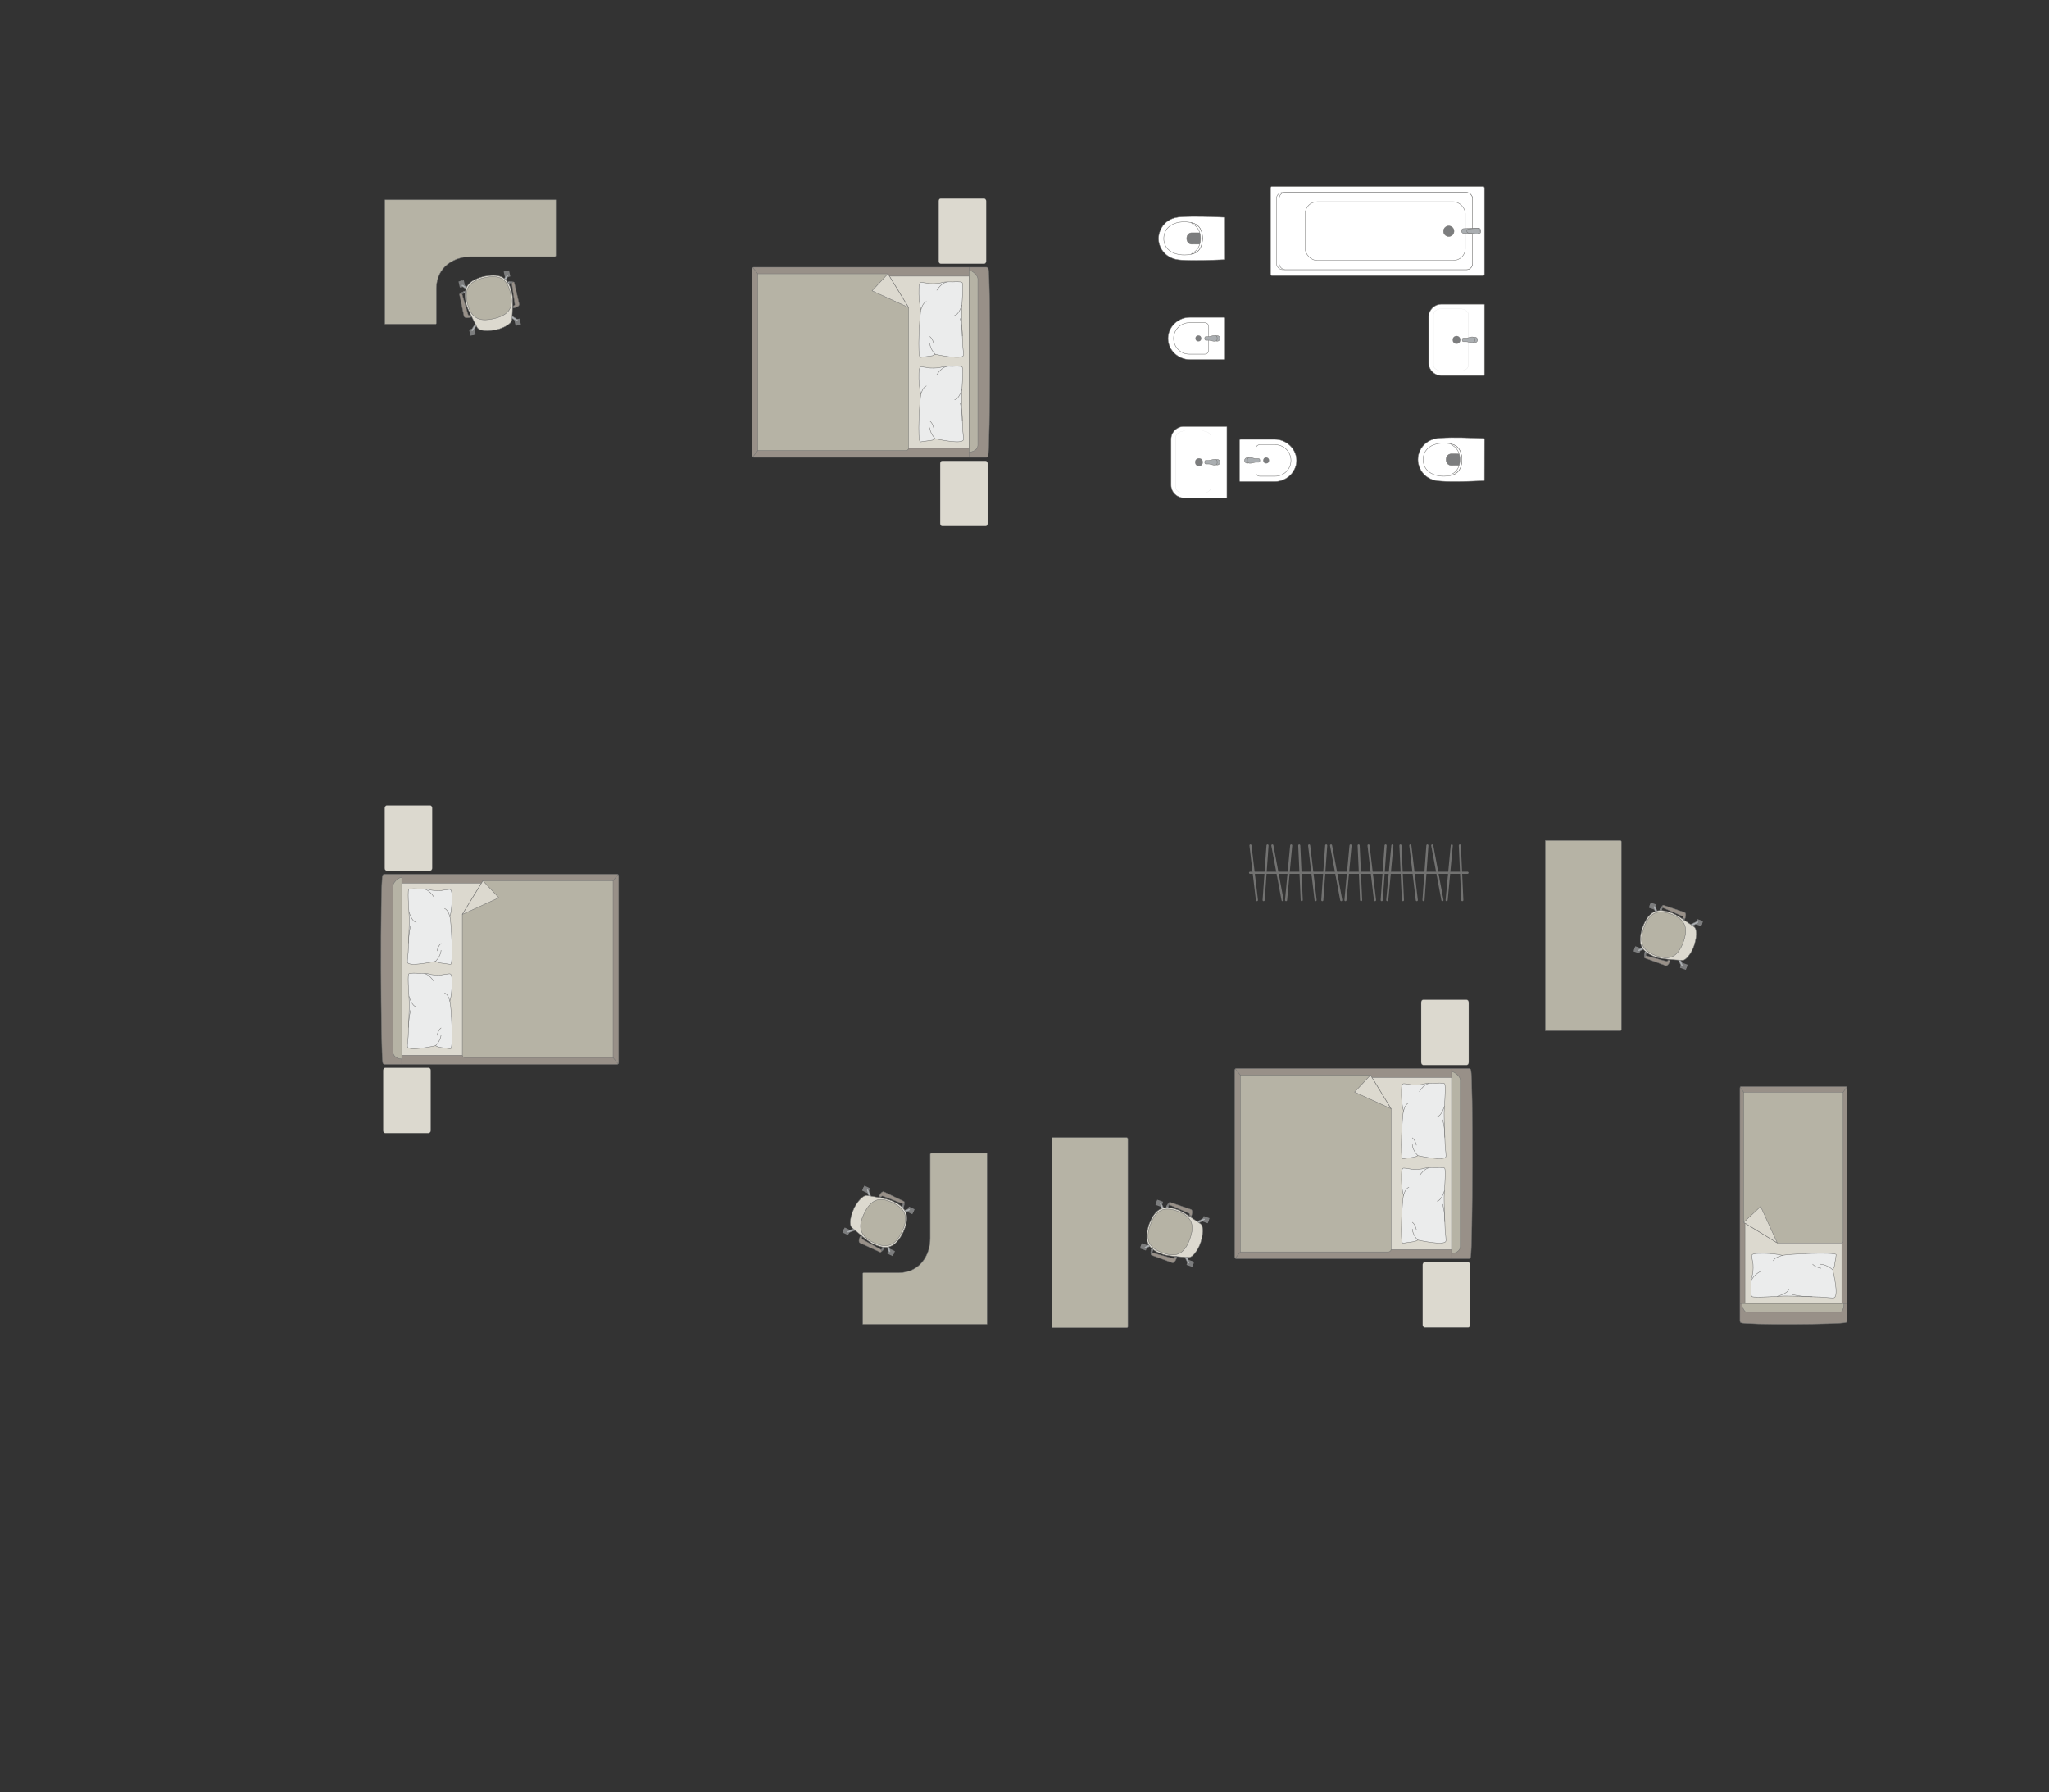 <?xml version="1.0" encoding="UTF-8"?>
<!DOCTYPE svg PUBLIC "-//W3C//DTD SVG 1.1//EN" "http://www.w3.org/Graphics/SVG/1.1/DTD/svg11.dtd">
<!-- Creator: CorelDRAW 2018 (64-Bit) -->
<svg xmlns="http://www.w3.org/2000/svg" xml:space="preserve" width="172.414mm" height="150.778mm" version="1.1" style="shape-rendering:geometricPrecision; text-rendering:geometricPrecision; image-rendering:optimizeQuality; fill-rule:evenodd; clip-rule:evenodd"
viewBox="0 0 19229.4 16816.3"
 xmlns:xlink="http://www.w3.org/1999/xlink">
 <rect x="0" y="0" width="19229.4" height="16816.3" fill="#333333" stroke="none"/>
 <defs>
  <style type="text/css">
   <![CDATA[
    .str0 {stroke:#727271;stroke-width:3.93;stroke-miterlimit:22.926}
    .str1 {stroke:#727271;stroke-width:3.93;stroke-linejoin:round;stroke-miterlimit:22.926}
    .str2 {stroke:#727271;stroke-width:3.93;stroke-linecap:round;stroke-linejoin:round;stroke-miterlimit:22.926}
    .str3 {stroke:#727271;stroke-width:19.66;stroke-linecap:round;stroke-linejoin:round;stroke-miterlimit:22.926}
    .fil0 {fill:none}
    .fil4 {fill:#EBECEC}
    .fil1 {fill:#DCD9CF}
    .fil3 {fill:#B6B3A5}
    .fil6 {fill:#AAAEB1}
    .fil2 {fill:#989088}
    .fil5 {fill:#7C7D7E}
    .fil7 {fill:white}
   ]]>
  </style>
 </defs>
 <g id="Слой_x0020_1">
  <rect class="fil0" x="0" y="0" width="19229.39" height="16816.29"/>
 </g>
 <g id="мебель">
  <rect class="fil1 str0" transform="matrix(-1.29034E-14 -0.487 -0.405 1.07249E-14 9255.13 2475.43)" width="1259.05" height="1101.67" rx="48.94" ry="48.94"/>
  <rect class="fil1 str0" transform="matrix(-1.29034E-14 -0.487 -0.405 1.07249E-14 9269.11 4937.19)" width="1259.05" height="1101.67" rx="48.94" ry="48.94"/>
  <g id="_2398298172560">
   <g>
    <path class="fil2 str0" d="M9273.04 4275.86c19.28,-76.33 24.53,-1678.14 2.14,-1753.13 0,-8.5 -11.31,-15.45 -19.72,-15.45l-2180.88 0c-8.42,0 -15.32,6.95 -15.32,15.45l0 1753.59c0,8.5 6.9,15.45 15.32,15.45l2019.98 0 160.9 0c8.42,0 17.58,-7.41 17.58,-15.9z"/>
    <line class="fil0 str0" x1="9094.75" y1="4291.76" x2="9094.75" y2= "2507.28" />
    <polygon class="fil1 str0" points="9094.75,2591.29 7129.38,2591.29 7129.38,4206.62 9094.75,4206.62 "/>
    <line class="fil0 str0" x1="7064.26" y1="4287.7" x2="7129.38" y2= "4206.62" />
    <line class="fil0 str0" x1="7129.38" y1="2591.29" x2="7065" y2= "2510.7" />
    <path class="fil3 str0" d="M9094.75 4242.13c37.49,-0.41 80.42,-23.15 82.05,-63.24l0 -1561.02c-0.62,-46.15 -82.05,-96.53 -82.05,-74.21l0 1698.47z"/>
    <path class="fil3 str0" d="M8333.1 2569.2l-1221.62 0 0 1659.29 1389.14 0c12.67,0.07 25.34,-9.74 25.74,-21.87 0,-537.73 0,-783.8 0,-1321.53 -30.29,-49.51 -184.55,-301.66 -193.26,-315.89z"/>
    <polygon class="fil1 str1" points="8333.09,2569.21 8183.78,2728.45 8526.35,2885.09 "/>
   </g>
   <g>
    <path class="fil4 str2" d="M9040.1 3336.22c4.83,-8.82 -2.92,-64.83 -5.83,-97.34 0,0 -11.22,-270.91 -9.84,-297.45 -2.83,-33.6 19.6,-265.14 5.32,-289.48 -4.83,-13.1 -90.15,-6.64 -90.15,-6.64 0,0 -68.21,-4.49 -107.6,7.91 -39.4,12.41 -111.04,6.84 -111.04,6.84 0,0 -76,-12.97 -79.23,-9.74 -14.04,1.77 -16.67,36.02 -16.67,36.02 0,0 -9.88,123.89 18.24,220.86 -11.63,16.68 -36.59,455.01 -5.51,446.76l112.21 -15.89 27.66 -13.33c0,0 246.53,55.25 262.45,11.48z"/>
    <path class="fil0 str2" d="M8958.95 2959.1c41.36,-6.26 67.85,-96.89 67.85,-96.89"/>
    <path class="fil0 str2" d="M8791.77 2723.42c46.24,-70.83 89.41,-75.99 89.41,-75.99"/>
    <path class="fil0 str2" d="M8693.04 2829.13c-37.55,16.04 -49.75,78.08 -49.75,78.08"/>
    <path class="fil0 str2" d="M8777.65 3324.75c-50.81,-50.71 -51.88,-103.33 -51.88,-103.33"/>
    <path class="fil0 str2" d="M8763.55 3226.89c-12.78,-54.49 -37.8,-68.9 -37.8,-68.9"/>
    <path class="fil0 str2" d="M9030.84 3153.06c0.35,-96.67 -20.25,-164.06 -20.25,-164.06"/>
   </g>
   <g>
    <path class="fil4 str2" d="M9040.1 4128.56c4.83,-8.82 -2.92,-64.83 -5.83,-97.34 0,0 -11.22,-270.91 -9.84,-297.45 -2.83,-33.6 19.6,-265.14 5.32,-289.48 -4.83,-13.1 -90.15,-6.64 -90.15,-6.64 0,0 -68.21,-4.49 -107.6,7.91 -39.4,12.41 -111.04,6.84 -111.04,6.84 0,0 -76,-12.97 -79.23,-9.74 -14.04,1.77 -16.67,36.02 -16.67,36.02 0,0 -9.88,123.89 18.24,220.86 -11.63,16.68 -36.59,455.01 -5.51,446.76l112.21 -15.89 27.66 -13.33c0,0 246.53,55.25 262.45,11.48z"/>
    <path class="fil0 str2" d="M8958.95 3751.43c41.36,-6.26 67.85,-96.89 67.85,-96.89"/>
    <path class="fil0 str2" d="M8791.77 3515.76c46.24,-70.83 89.41,-75.99 89.41,-75.99"/>
    <path class="fil0 str2" d="M8693.04 3621.46c-37.55,16.04 -49.75,78.08 -49.75,78.08"/>
    <path class="fil0 str2" d="M8777.65 4117.08c-50.81,-50.71 -51.88,-103.33 -51.88,-103.33"/>
    <path class="fil0 str2" d="M8763.55 4019.22c-12.78,-54.49 -37.8,-68.9 -37.8,-68.9"/>
    <path class="fil0 str2" d="M9030.84 3945.39c0.35,-96.67 -20.25,-164.06 -20.25,-164.06"/>
   </g>
  </g>
  <g id="_2398298131248">
   <rect class="fil5 str1" transform="matrix(-0.059 0.013 -0.013 -0.059 4789.49 2594.23)" width="845.92" height="968.89" rx="41.85" ry="41.85"/>
   <rect class="fil5 str1" transform="matrix(-0.059 0.013 -0.013 -0.059 4365.28 2687.3)" width="845.92" height="968.89" rx="41.85" ry="41.85"/>
   <rect class="fil5 str1" transform="matrix(-0.059 0.013 -0.013 -0.059 4888.66 3046.26)" width="845.92" height="968.89" rx="41.85" ry="41.85"/>
   <rect class="fil5 str1" transform="matrix(-0.059 0.013 -0.013 -0.059 4464.45 3139.32)" width="845.92" height="968.89" rx="41.85" ry="41.85"/>
   <rect class="fil5 str1" transform="matrix(-0.05 0.011 -0.011 -0.051 4773.84 2597.67)" width="378.7" height="1131.18"/>
   <rect class="fil5 str1" transform="matrix(-0.05 0.011 -0.011 -0.051 4349.63 2690.73)" width="378.7" height="1131.18"/>
   <rect class="fil5 str1" transform="matrix(-0.05 0.011 -0.011 -0.051 4448.8 3142.75)" width="378.7" height="1131.18"/>
   <rect class="fil5 str1" transform="matrix(-0.05 0.011 -0.011 -0.051 4873 3049.69)" width="378.7" height="1131.18"/>
   <path class="fil6 str0" d="M4862.04 3012.45l0 0c-2.68,4.18 -8.91,4.96 -13.91,1.82l-62.57 -39.43c-5,-3.15 -6.56,-9.66 -3.88,-13.84l0 0c2.68,-4.18 9.23,-5.46 14.19,-2.25l62 40.31c4.95,3.22 6.85,9.21 4.17,13.39z"/>
   <path class="fil6 str0" d="M4426.35 3108.03l0 0c4.18,2.68 10.18,0.78 13.39,-4.17l40.32 -61.99c3.22,-4.95 1.92,-11.52 -2.26,-14.2l0 0c-4.18,-2.68 -10.68,-1.1 -13.83,3.89l-39.44 62.56c-3.15,5 -2.36,11.23 1.82,13.91z"/>
   <path class="fil6 str0" d="M4330.94 2673.09l0 0c2.68,-4.18 8.91,-4.96 13.91,-1.82l62.57 39.41c4.99,3.15 6.56,9.66 3.88,13.84l0 0c-2.68,4.18 -9.23,5.48 -14.19,2.25l-62 -40.31c-4.95,-3.21 -6.86,-9.2 -4.17,-13.38z"/>
   <path class="fil6 str0" d="M4766.98 2577.42l0 0c-4.18,-2.68 -10.17,-0.77 -13.39,4.18l-40.32 61.99c-3.21,4.95 -1.92,11.52 2.28,14.2l0 0c4.18,2.68 10.67,1.1 13.82,-3.89l39.44 -62.56c3.15,-5 2.36,-11.23 -1.82,-13.92z"/>
   <path class="fil1 str0" d="M4653.89 3094.88l0 0c-123.22,23.37 -168.03,-4.57 -176.23,-22.7 -30.22,-58.42 -88.12,-166.98 -101.82,-216.39 -34.75,-147.29 1.63,-220.15 168.02,-262.45l0 0c121.11,-20.47 227.52,-20.44 262.45,168.02 8.63,42.57 3.54,161.73 -2.86,243 -2.72,31.82 -77.18,76.16 -149.57,90.52z"/>
   <path class="fil3 str0" d="M4627.66 2991.46l0 0c-88.62,19.44 -203.35,26.23 -241.71,-148.6l0 0c-27.75,-126.49 6.79,-203.12 160.36,-236.81l0 0c134.06,-29.41 213.17,2.15 245.13,147.86l0 0c26.86,122.4 -1.77,202.01 -163.78,237.56z"/>
   <path class="fil2 str0" d="M4818.18 2869.5l4.35 19.81c0,0 55.61,-10.9 50.04,-36.24 -5.55,-25.34 -46.3,-201.32 -46.3,-201.32 -2.63,-10.8 -25.59,-6.94 -23.89,5.24l29.4 200.06c0.52,3.27 -2.67,10.82 -13.61,12.45z"/>
   <path class="fil5 str1" d="M4802.39 2656.99c0,0 -13.77,-2.28 -29.96,3.69l-8.59 -13.52c0,0 28.44,-11.93 48.6,-1.36l-10.06 11.19z"/>
   <path class="fil6 str0" d="M4782.16 2657.93c0,0 -5.67,-9.79 -1.49,-15.42 -5.96,0.98 -11.58,2.67 -16.79,4.64l8.55 13.54 9.73 -2.75z"/>
   <polygon class="fil5 str1" points="4810.36,2875.09 4818.99,2873.2 4822,2886.9 4809.82,2889.58 "/>
   <path class="fil2 str0" d="M4410.95 2958.8l4.34 19.81c0,0 -55.06,13.38 -60.62,-11.96 -5.57,-25.34 -42.23,-202.22 -42.23,-202.22 -2.14,-10.91 20.32,-17.02 23.88,-5.24l57.05 194c0.89,3.19 6.96,8.71 17.58,5.61z"/>
   <path class="fil5 str1" d="M4336.33 2759.19c0,0 11.03,-7.75 28.23,-9.1l1.99 -15.93c0,0 -30.15,1.04 -44.03,19.08l13.82 5.94z"/>
   <path class="fil6 str0" d="M4355.1 2751.57c0,0 1.05,-11.28 -5.1,-14.63 5.81,-1.61 10.94,-2.39 16.5,-2.78l-1.94 15.93 -9.46 1.48z"/>
   <polygon class="fil5 str1" points="4420.39,2960.59 4411.76,2962.49 4414.77,2976.19 4426.95,2973.53 "/>
  </g>
  <path class="fil3 str1" d="M3611.91 3041l0 -1165.61 1604.55 0 0 521.82c0.11,5.89 -2.7,11.14 -9.35,11.2l-789.23 0c-154.31,0 -321.12,94.35 -322.77,296.01l0 327.65c-0.09,4.14 -2.35,8.8 -6.97,8.93l-476.23 0z"/>
  <g id="_2398298166384">
   <line class="fil0 str3" x1="13772.66" y1="8189.35" x2="11731.23" y2= "8189.35" />
   <line class="fil0 str3" x1="13723.59" y1="8445.76" x2="13700.28" y2= "7932.94" />
   <line class="fil0 str3" x1="13624.44" y1="7932.94" x2="13576.37" y2= "8445.76" />
   <line class="fil0 str3" x1="13536.78" y1="8445.76" x2="13441.08" y2= "7932.94" />
   <line class="fil0 str3" x1="13359.22" y1="8445.76" x2="13395.69" y2= "7932.94" />
   <line class="fil0 str3" x1="13235.64" y1="7932.94" x2="13296.32" y2= "8445.76" />
   <line class="fil0 str3" x1="13166.16" y1="8445.76" x2="13142.85" y2= "7932.94" />
   <line class="fil0 str3" x1="13067.12" y1="7932.94" x2="13019.05" y2= "8445.76" />
   <line class="fil0 str3" x1="12966.97" y1="8445.76" x2="13003.44" y2= "7932.94" />
   <line class="fil0 str3" x1="12843.39" y1="7932.94" x2="12904.07" y2= "8445.76" />
   <line class="fil0 str3" x1="12773.92" y1="8445.76" x2="12750.61" y2= "7932.94" />
   <line class="fil0 str3" x1="12674.77" y1="7932.94" x2="12626.81" y2= "8445.76" />
   <line class="fil0 str3" x1="12587.11" y1="8445.76" x2="12491.53" y2= "7932.94" />
   <line class="fil0 str3" x1="12446.02" y1="7932.94" x2="12409.55" y2= "8445.76" />
   <line class="fil0 str3" x1="12346.65" y1="8445.76" x2="12286.09" y2= "7932.94" />
   <line class="fil0 str3" x1="12193.18" y1="7932.94" x2="12216.49" y2= "8445.76" />
   <line class="fil0 str3" x1="12069.38" y1="8445.76" x2="12117.45" y2= "7932.94" />
   <line class="fil0 str3" x1="11940.79" y1="7932.94" x2="12036.48" y2= "8445.76" />
   <line class="fil0 str3" x1="11858.93" y1="8445.76" x2="11895.4" y2= "7932.94" />
   <line class="fil0 str3" x1="11735.35" y1="7932.94" x2="11796.02" y2= "8445.76" />
  </g>
  <rect class="fil1 str0" transform="matrix(-1.29034E-14 -0.487 -0.405 1.07249E-14 13783.7 9993.81)" width="1259.05" height="1101.67" rx="48.94" ry="48.94"/>
  <rect class="fil1 str0" transform="matrix(-1.29034E-14 -0.487 -0.405 1.07249E-14 13797.7 12455.6)" width="1259.05" height="1101.67" rx="48.94" ry="48.94"/>
  <g id="_2398202605056">
   <g>
    <path class="fil2 str0" d="M13801.63 11794.24c19.28,-76.33 24.53,-1678.14 2.14,-1753.13 0,-8.5 -11.31,-15.45 -19.72,-15.45l-2180.88 0c-8.42,0 -15.32,6.95 -15.32,15.45l0 1753.59c0,8.5 6.9,15.45 15.32,15.45l2019.98 0 160.9 0c8.42,0 17.58,-7.41 17.58,-15.9z"/>
    <line class="fil0 str0" x1="13623.33" y1="11810.14" x2="13623.33" y2= "10025.66" />
    <polygon class="fil1 str0" points="13623.33,10109.68 11657.96,10109.68 11657.96,11725 13623.33,11725 "/>
    <line class="fil0 str0" x1="11592.84" y1="11806.08" x2="11657.96" y2= "11725" />
    <line class="fil0 str0" x1="11657.96" y1="10109.68" x2="11593.59" y2= "10029.08" />
    <path class="fil3 str0" d="M13623.33 11760.51c37.49,-0.41 80.42,-23.15 82.05,-63.24l0 -1561.02c-0.62,-46.15 -82.05,-96.53 -82.05,-74.21l0 1698.47z"/>
    <path class="fil3 str0" d="M12861.68 10087.58l-1221.62 0 0 1659.29 1389.14 0c12.67,0.07 25.34,-9.74 25.74,-21.87 0,-537.73 0,-783.8 0,-1321.53 -30.29,-49.51 -184.55,-301.66 -193.26,-315.89z"/>
    <polygon class="fil1 str1" points="12861.67,10087.59 12712.37,10246.84 13054.93,10403.47 "/>
   </g>
   <g>
    <path class="fil4 str2" d="M13568.69 10854.61c4.83,-8.82 -2.92,-64.83 -5.83,-97.34 0,0 -11.22,-270.91 -9.84,-297.45 -2.83,-33.6 19.6,-265.14 5.32,-289.48 -4.83,-13.1 -90.15,-6.64 -90.15,-6.64 0,0 -68.21,-4.49 -107.6,7.91 -39.4,12.41 -111.04,6.84 -111.04,6.84 0,0 -76,-12.97 -79.23,-9.74 -14.04,1.77 -16.67,36.02 -16.67,36.02 0,0 -9.88,123.89 18.24,220.86 -11.63,16.68 -36.59,455.01 -5.51,446.76l112.21 -15.89 27.66 -13.33c0,0 246.53,55.25 262.45,11.48z"/>
    <path class="fil0 str2" d="M13487.54 10477.48c41.36,-6.26 67.85,-96.89 67.85,-96.89"/>
    <path class="fil0 str2" d="M13320.35 10241.81c46.24,-70.83 89.41,-75.99 89.41,-75.99"/>
    <path class="fil0 str2" d="M13221.63 10347.51c-37.55,16.04 -49.75,78.08 -49.75,78.08"/>
    <path class="fil0 str2" d="M13306.23 10843.13c-50.81,-50.71 -51.88,-103.33 -51.88,-103.33"/>
    <path class="fil0 str2" d="M13292.13 10745.28c-12.78,-54.49 -37.8,-68.9 -37.8,-68.9"/>
    <path class="fil0 str2" d="M13559.43 10671.44c0.35,-96.67 -20.25,-164.06 -20.25,-164.06"/>
   </g>
   <g>
    <path class="fil4 str2" d="M13568.69 11646.94c4.83,-8.82 -2.92,-64.83 -5.83,-97.34 0,0 -11.22,-270.91 -9.84,-297.45 -2.83,-33.6 19.6,-265.14 5.32,-289.48 -4.83,-13.1 -90.15,-6.64 -90.15,-6.64 0,0 -68.21,-4.49 -107.6,7.91 -39.4,12.41 -111.04,6.84 -111.04,6.84 0,0 -76,-12.97 -79.23,-9.74 -14.04,1.77 -16.67,36.02 -16.67,36.02 0,0 -9.88,123.89 18.24,220.86 -11.63,16.68 -36.59,455.01 -5.51,446.76l112.21 -15.89 27.66 -13.33c0,0 246.53,55.25 262.45,11.48z"/>
    <path class="fil0 str2" d="M13487.54 11269.81c41.36,-6.26 67.85,-96.89 67.85,-96.89"/>
    <path class="fil0 str2" d="M13320.35 11034.14c46.24,-70.83 89.41,-75.99 89.41,-75.99"/>
    <path class="fil0 str2" d="M13221.63 11139.85c-37.55,16.04 -49.75,78.08 -49.75,78.08"/>
    <path class="fil0 str2" d="M13306.23 11635.47c-50.81,-50.71 -51.88,-103.33 -51.88,-103.33"/>
    <path class="fil0 str2" d="M13292.13 11537.61c-12.78,-54.49 -37.8,-68.9 -37.8,-68.9"/>
    <path class="fil0 str2" d="M13559.43 11463.78c0.35,-96.67 -20.25,-164.06 -20.25,-164.06"/>
   </g>
  </g>
  <path class="fil3 str0" d="M10573.56 10674.16l-702.57 0 0 1784.48 702.57 0c6.17,0 11.2,-5.03 11.2,-11.2l0 -1762.09c0,-6.17 -5.03,-11.2 -11.2,-11.2z"/>
  <g id="_2398202616576">
   <rect class="fil5 str1" transform="matrix(0.02 -0.057 -0.057 -0.02 10753.7 11733.4)" width="845.92" height="968.89" rx="41.85" ry="41.85"/>
   <rect class="fil5 str1" transform="matrix(0.02 -0.057 -0.057 -0.02 10898.4 11323.9)" width="845.92" height="968.89" rx="41.85" ry="41.85"/>
   <rect class="fil5 str1" transform="matrix(0.02 -0.057 -0.057 -0.02 11190 11887.6)" width="845.92" height="968.89" rx="41.85" ry="41.85"/>
   <rect class="fil5 str1" transform="matrix(0.02 -0.057 -0.057 -0.02 11334.7 11478.1)" width="845.92" height="968.89" rx="41.85" ry="41.85"/>
   <rect class="fil5 str1" transform="matrix(0.017 -0.048 -0.049 -0.017 10759 11718.2)" width="378.7" height="1131.18"/>
   <rect class="fil5 str1" transform="matrix(0.017 -0.048 -0.049 -0.017 10903.8 11308.8)" width="378.7" height="1131.18"/>
   <rect class="fil5 str1" transform="matrix(0.017 -0.048 -0.049 -0.017 11340.1 11463)" width="378.7" height="1131.18"/>
   <rect class="fil5 str1" transform="matrix(0.017 -0.048 -0.049 -0.017 11195.3 11872.5)" width="378.7" height="1131.18"/>
   <path class="fil6 str0" d="M11159.73 11857l0 0c4.48,-2.13 6.02,-8.23 3.52,-13.57l-31.4 -66.95c-2.51,-5.35 -8.78,-7.71 -13.26,-5.57l0 0c-4.47,2.14 -6.57,8.49 -3.98,13.8l32.33 66.51c2.59,5.31 8.3,7.93 12.78,5.79z"/>
   <path class="fil6 str0" d="M11308.39 11436.46l0 0c2.14,4.48 -0.49,10.19 -5.79,12.77l-66.51 32.35c-5.31,2.59 -11.67,0.48 -13.81,-4l0 0c-2.14,-4.47 0.22,-10.73 5.58,-13.24l66.95 -31.41c5.34,-2.51 11.43,-0.96 13.57,3.52z"/>
   <path class="fil6 str0" d="M10888.56 11288.05l0 0c-4.48,2.14 -6.03,8.23 -3.52,13.58l31.4 66.95c2.5,5.34 8.77,7.71 13.25,5.57l0 0c4.48,-2.14 6.57,-8.49 3.99,-13.8l-32.34 -66.51c-2.58,-5.31 -8.29,-7.94 -12.77,-5.8z"/>
   <path class="fil6 str0" d="M10739.78 11708.94l0 0c-2.14,-4.48 0.48,-10.19 5.79,-12.77l66.49 -32.35c5.31,-2.59 11.67,-0.48 13.81,4l0 0c2.14,4.48 -0.22,10.73 -5.57,13.24l-66.95 31.41c-5.34,2.51 -11.44,0.96 -13.57,-3.52z"/>
   <path class="fil1 str0" d="M11267.24 11660.63l0 0c38.41,-119.39 16.22,-167.32 -0.76,-177.69 -54.24,-37.21 -154.82,-108.07 -202.15,-127.75 -141.87,-52.69 -218.67,-25.59 -281.2,134.3l0 0c-35.27,117.66 -48.38,223.26 134.32,281.2 41.18,13.82 160.06,23.48 241.5,27.18 31.92,1.23 85.11,-67.19 108.3,-137.25z"/>
   <path class="fil3 str0" d="M11167.85 11621.83l0 0c30.24,-85.54 51.15,-198.56 -117.61,-258.21l0 0c-122.09,-43.16 -202.4,-18.35 -254.81,129.89l0 0c-45.74,129.4 -24.19,211.8 116.45,261.52l0 0c118.16,41.77 200.7,23.19 255.97,-133.19z"/>
   <path class="fil2 str0" d="M11023.3 11795.82l19.12 6.76c0,0 -17.69,53.84 -42.15,45.19 -24.46,-8.64 -194.05,-70.81 -194.05,-70.81 -10.39,-3.94 -3.74,-26.24 8.14,-23.05l194.91 53.88c3.17,0.93 11.05,-1.32 14.03,-11.97z"/>
   <path class="fil5 str1" d="M10814.36 11753.91c0,0 -0.55,-13.95 7.37,-29.28l-12.36 -10.19c0,0 -15.36,26.76 -7.35,48.07l12.34 -8.6z"/>
   <path class="fil6 str0" d="M10817.79 11733.95c0,0 -9.02,-6.84 -15.12,-3.39 1.71,-5.78 4.08,-11.15 6.68,-16.08l12.38 10.16 -3.94 9.31z"/>
   <polygon class="fil5 str1" points="11029.8,11788.75 11026.86,11797.08 11040.09,11801.77 11044.24,11790.01 "/>
   <path class="fil2 str0" d="M11162.2 11402.75l19.12 6.75c0,0 20.09,-52.99 -4.37,-61.63 -24.46,-8.64 -195.46,-66.88 -195.46,-66.88 -10.55,-3.46 -19.4,18.07 -8.15,23.05l185.47 80.58c3.04,1.27 7.77,7.97 3.39,18.13z"/>
   <path class="fil5 str1" d="M10973.33 11304.03c0,0 -9.05,9.99 -12.51,26.89l-16.05 0.01c0,0 4.75,-29.8 24.37,-41.34l4.19 14.44z"/>
   <path class="fil6 str0" d="M10963.46 11321.72c0,0 -11.32,-0.36 -13.9,-6.87 -2.31,5.58 -3.71,10.57 -4.78,16.04l16.04 0.03 2.64 -9.2z"/>
   <polygon class="fil5 str1" points="11162.81,11412.33 11165.76,11404 11178.99,11408.68 11174.83,11420.44 "/>
  </g>
  <g id="_2398202578944">
   <g>
    <path class="fil2 str0" d="M17323.9 12409.24c-42.94,19.28 -943.96,24.53 -986.14,2.14 -4.78,0 -8.69,-11.31 -8.69,-19.72l0 -2180.88c0,-8.42 3.9,-15.32 8.69,-15.32l986.4 0c4.78,0 8.69,6.9 8.69,15.32l0 2019.98 0 160.9c0,8.42 -4.17,17.58 -8.94,17.58z"/>
    <line class="fil0 str0" x1="17332.84" y1="12230.95" x2="16329.07" y2= "12230.95" />
    <polygon class="fil1 str0" points="16376.32,12230.95 16376.32,10265.57 17284.95,10265.57 17284.95,12230.95 "/>
    <line class="fil0 str0" x1="17330.55" y1="10200.45" x2="17284.95" y2= "10265.57" />
    <line class="fil0 str0" x1="16376.32" y1="10265.57" x2="16331" y2= "10201.2" />
    <path class="fil3 str0" d="M17304.92 12230.95c-0.23,37.49 -13.03,80.42 -35.58,82.05l-878.07 0c-25.96,-0.62 -54.3,-82.05 -41.75,-82.05l955.39 0z"/>
    <path class="fil3 str0" d="M16363.9 11469.29l0 -1221.61 933.35 0 0 1399.03c-0.43,12.66 -8.1,15.84 -15.38,15.84 -302.47,0 -299.61,0 -602.08,0 -57.79,-35.36 -271.21,-165.92 -315.89,-193.26z"/>
    <polygon class="fil1 str1" points="16363.91,11469.27 16523.15,11319.97 16679.79,11662.53 "/>
   </g>
   <g>
    <path class="fil4 str2" d="M17212.16 12176.3c-9.92,4.83 -72.93,-2.92 -109.5,-5.83 0,0 -304.78,-11.22 -334.64,-9.84 -37.8,-2.83 -298.29,19.6 -325.66,5.32 -14.76,-4.83 -7.46,-90.15 -7.46,-90.15 0,0 -5.06,-68.21 8.89,-107.6 13.95,-39.4 7.7,-111.04 7.7,-111.04 0,0 -14.59,-76 -10.96,-79.23 2,-14.04 40.53,-16.67 40.53,-16.67 0,0 139.38,-9.88 248.48,18.24 18.76,-11.63 511.87,-36.59 502.6,-5.51l-17.89 112.21 -14.99 27.66c0,0 62.16,246.53 12.9,262.45z"/>
    <path class="fil0 str2" d="M16787.9 12095.15c-7.04,41.36 -109,67.85 -109,67.85"/>
    <path class="fil0 str2" d="M16522.77 11927.96c-79.7,46.24 -85.49,89.41 -85.49,89.41"/>
    <path class="fil0 str2" d="M16641.69 11829.24c18.05,-37.55 87.85,-49.75 87.85,-49.75"/>
    <path class="fil0 str2" d="M17199.26 11913.84c-57.05,-50.81 -116.25,-51.88 -116.25,-51.88"/>
    <path class="fil0 str2" d="M17089.17 11899.75c-61.3,-12.78 -77.51,-37.8 -77.51,-37.8"/>
    <path class="fil0 str2" d="M17006.11 12167.04c-108.75,0.35 -184.56,-20.25 -184.56,-20.25"/>
   </g>
  </g>
  <path class="fil3 str0" d="M15204.93 7886.82l-702.57 0 0 1784.48 702.57 0c6.17,0 11.2,-5.03 11.2,-11.2l0 -1762.09c0,-6.17 -5.03,-11.2 -11.2,-11.2z"/>
  <g id="_2398392972912">
   <rect class="fil5 str1" transform="matrix(0.02 -0.057 -0.057 -0.02 15385 8946.01)" width="845.92" height="968.89" rx="41.85" ry="41.85"/>
   <rect class="fil5 str1" transform="matrix(0.02 -0.057 -0.057 -0.02 15529.8 8536.55)" width="845.92" height="968.89" rx="41.85" ry="41.85"/>
   <rect class="fil5 str1" transform="matrix(0.02 -0.057 -0.057 -0.02 15821.4 9100.25)" width="845.92" height="968.89" rx="41.85" ry="41.85"/>
   <rect class="fil5 str1" transform="matrix(0.02 -0.057 -0.057 -0.02 15966.1 8690.79)" width="845.92" height="968.89" rx="41.85" ry="41.85"/>
   <rect class="fil5 str1" transform="matrix(0.017 -0.048 -0.049 -0.017 15390.4 8930.9)" width="378.7" height="1131.18"/>
   <rect class="fil5 str1" transform="matrix(0.017 -0.048 -0.049 -0.017 15535.1 8521.44)" width="378.7" height="1131.18"/>
   <rect class="fil5 str1" transform="matrix(0.017 -0.048 -0.049 -0.017 15971.4 8675.68)" width="378.7" height="1131.18"/>
   <rect class="fil5 str1" transform="matrix(0.017 -0.048 -0.049 -0.017 15826.7 9085.14)" width="378.7" height="1131.18"/>
   <path class="fil6 str0" d="M15791.1 9069.66l0 0c4.48,-2.13 6.02,-8.23 3.52,-13.57l-31.4 -66.95c-2.51,-5.35 -8.78,-7.71 -13.26,-5.57l0 0c-4.47,2.14 -6.57,8.49 -3.98,13.8l32.33 66.51c2.59,5.31 8.3,7.93 12.78,5.79z"/>
   <path class="fil6 str0" d="M15939.76 8649.12l0 0c2.14,4.48 -0.49,10.19 -5.79,12.77l-66.51 32.35c-5.31,2.59 -11.67,0.48 -13.81,-4l0 0c-2.14,-4.47 0.22,-10.73 5.58,-13.24l66.95 -31.41c5.34,-2.51 11.43,-0.96 13.57,3.52z"/>
   <path class="fil6 str0" d="M15519.93 8500.71l0 0c-4.48,2.14 -6.03,8.23 -3.52,13.58l31.4 66.95c2.5,5.34 8.77,7.71 13.25,5.57l0 0c4.48,-2.14 6.57,-8.49 3.99,-13.8l-32.34 -66.51c-2.58,-5.31 -8.29,-7.94 -12.77,-5.8z"/>
   <path class="fil6 str0" d="M15371.15 8921.6l0 0c-2.14,-4.48 0.48,-10.19 5.79,-12.77l66.49 -32.35c5.31,-2.59 11.67,-0.48 13.81,4l0 0c2.14,4.48 -0.22,10.73 -5.57,13.24l-66.95 31.41c-5.34,2.51 -11.44,0.96 -13.57,-3.52z"/>
   <path class="fil1 str0" d="M15898.61 8873.29l0 0c38.41,-119.39 16.22,-167.32 -0.76,-177.69 -54.24,-37.21 -154.82,-108.07 -202.15,-127.75 -141.87,-52.69 -218.67,-25.59 -281.2,134.3l0 0c-35.27,117.66 -48.38,223.26 134.32,281.2 41.18,13.82 160.06,23.48 241.5,27.18 31.92,1.23 85.11,-67.19 108.3,-137.25z"/>
   <path class="fil3 str0" d="M15799.22 8834.48l0 0c30.24,-85.54 51.15,-198.56 -117.61,-258.21l0 0c-122.09,-43.16 -202.4,-18.35 -254.81,129.89l0 0c-45.74,129.4 -24.19,211.8 116.45,261.52l0 0c118.16,41.77 200.7,23.19 255.97,-133.19z"/>
   <path class="fil2 str0" d="M15654.67 9008.48l19.12 6.76c0,0 -17.69,53.84 -42.15,45.19 -24.46,-8.64 -194.05,-70.81 -194.05,-70.81 -10.39,-3.94 -3.74,-26.24 8.14,-23.05l194.91 53.88c3.17,0.93 11.05,-1.32 14.03,-11.97z"/>
   <path class="fil5 str1" d="M15445.73 8966.57c0,0 -0.55,-13.95 7.37,-29.28l-12.36 -10.19c0,0 -15.36,26.76 -7.35,48.07l12.34 -8.6z"/>
   <path class="fil6 str0" d="M15449.16 8946.61c0,0 -9.02,-6.84 -15.12,-3.39 1.71,-5.78 4.08,-11.15 6.68,-16.08l12.38 10.16 -3.94 9.31z"/>
   <polygon class="fil5 str1" points="15661.17,9001.41 15658.23,9009.74 15671.46,9014.43 15675.61,9002.67 "/>
   <path class="fil2 str0" d="M15793.57 8615.41l19.12 6.75c0,0 20.09,-52.99 -4.37,-61.63 -24.46,-8.64 -195.46,-66.88 -195.46,-66.88 -10.55,-3.46 -19.4,18.07 -8.15,23.05l185.47 80.58c3.04,1.27 7.77,7.97 3.39,18.13z"/>
   <path class="fil5 str1" d="M15604.7 8516.69c0,0 -9.05,9.99 -12.51,26.89l-16.05 0.01c0,0 4.75,-29.8 24.37,-41.34l4.19 14.44z"/>
   <path class="fil6 str0" d="M15594.83 8534.38c0,0 -11.32,-0.36 -13.9,-6.87 -2.31,5.58 -3.71,10.57 -4.78,16.04l16.04 0.03 2.64 -9.2z"/>
   <polygon class="fil5 str1" points="15794.18,8624.99 15797.13,8616.66 15810.36,8621.34 15806.2,8633.09 "/>
  </g>
  <g id="_2398392959632">
   <rect class="fil7 str0" x="11923.76" y="1749.97" width="2007.54" height="836.48" rx="12.66" ry="12.64"/>
   <rect class="fil7 str1" x="11979.68" y="1805.88" width="1839.44" height="724.49" rx="56.6" ry="56.02"/>
   <rect class="fil7 str0" x="12004.88" y="1805.88" width="1814.24" height="724.49" rx="55.82" ry="56.02"/>
   <rect class="fil7 str0" x="12249.3" y="1893.16" width="1502.13" height="550.63" rx="113.03" ry="109.26"/>
   <ellipse class="fil5 str0" cx="13596.35" cy="2169.33" rx="49.16" ry="49.15"/>
   <g>
    <path class="fil6 str0" d="M13875.33 2140.25l-140.2 5.15c-13.76,0.51 -18.97,12.37 -18.97,22.72l0 0c0,9.76 8.01,20.93 17.32,21.36l141.86 6.51c11.86,0.54 21.57,-12.55 21.57,-27.87l0 0c0,-15.34 -9.71,-28.31 -21.57,-27.87z"/>
    <path class="fil6 str0" d="M13862.97 2140.71l-77.98 8.48c-8.92,0.97 -18.92,4.16 -18.92,18.94l0 0c0,14.38 11.63,18.01 18.92,18.8l76.52 8.43c10.37,1.14 22.56,-10.76 22.56,-27.24l0 0c0,-16.54 -11.31,-28.48 -21.1,-27.41z"/>
   </g>
  </g>
  <g id="_2398392962448">
   <path class="fil7 str0" d="M13407.11 2974.31l0 430.67c0,65.41 53.5,118.91 118.91,118.91l401.46 0c2.11,0 3.81,-1.71 3.81,-3.81l0 -661.55c0,-2.11 -1.71,-3.81 -3.81,-3.81l-400.78 0c-65.78,0 -119.59,53.81 -119.59,119.59z"/>
   <rect class="fil7 str0" transform="matrix(-2.66633E-15 -0.101 -0.162 4.2773E-15 13780.2 3482.36)" width="5807.48" height="2021.07" rx="517.73" ry="517.73"/>
   <circle class="fil5 str0" transform="matrix(-4.43952E-15 -0.168 -0.167 4.4176E-15 13669.2 3189.3)" r="216.76"/>
   <g>
    <ellipse class="fil6 str0" cx="13840.27" cy="3189.25" rx="25.79" ry="25.75"/>
    <path class="fil6 str0" d="M13762.49 3206.08l-28.82 0c-5.78,0 -10.49,-6.2 -10.49,-13.79l0 -5.98c0,-7.58 4.72,-13.79 10.49,-13.79l28.94 0c18.54,0 77.48,-31.16 77.48,13.79l0 5.98c0,42.46 -58.94,13.79 -77.6,13.79z"/>
   </g>
  </g>
  <g id="_2398298537408">
   <path class="fil7 str0" d="M13930.97 4508.25l0.68 -389.07c0,-3.36 -2.43,-5.36 -5.33,-5.48 -140.44,-5.07 -277,-11.51 -405.16,-3.64 -149.41,5.33 -209.88,114.73 -213.5,188.53 -6.87,74.84 45.5,211.09 213.5,216.15 133.83,9.31 270.1,1.28 405.16,-3.62 1.81,-0.17 4.62,-0.28 4.65,-2.87z"/>
   <path class="fil7 str0" d="M13658.08 4444.69c82.55,-44.6 82.55,-217.03 0,-264.56 -82.83,-41.95 -293.73,-37.41 -302.24,126.99 0,177.37 221.29,182.26 302.24,137.57z"/>
   <path class="fil5 str0" d="M13701.24 4312.42l0 -43.4c-0.02,-6.09 -5.03,-9.52 -9.81,-9.55 -25.62,-0.13 -51.24,-0.27 -76.86,-0.4 -58.77,8.32 -55.44,101.35 0.48,106.73 25.45,-0.14 50.91,-0.3 76.36,-0.45 4.64,0.17 9.67,-2.28 9.8,-6.59l0.02 -46.35z"/>
   <path class="fil7 str0" d="M13627.7 4447.43l-14.52 13.66c57.13,-11.52 103.93,-47.33 106.81,-148.45 -5.12,-92.53 -38.99,-134.26 -105.53,-147.61l15.05 13.57c47.63,22.42 72.58,78.87 71.74,133.79 0.93,51.95 -21.69,110.85 -73.54,135.03z"/>
  </g>
  <g id="_2398298542496">
   <path class="fil7 str0" d="M11632.39 4510.75l0 -377.66c0,-5.63 4.62,-10.25 10.26,-10.25l321.4 0c108.91,0 203.69,89.08 203.69,197.97l0 0c0,108.89 -94.77,197.97 -203.69,197.97l-323.64 0c-4.41,0 -8.02,-3.61 -8.02,-8.02z"/>
   <path class="fil7 str0" d="M11785.82 4431.24l0 -221.34c0,-20.38 16.65,-37.04 37.03,-37.04l144.79 0c81.24,0 147.7,66.46 147.7,147.7l0 0.02c0,81.24 -66.46,147.7 -147.7,147.7l-144.79 0c-20.38,0 -37.03,-16.66 -37.03,-37.04z"/>
   <circle class="fil5 str0" transform="matrix(2.52613E-15 -0.095 0.095 2.52707E-15 11882.8 4320.33)" r="295.09"/>
   <g>
    <ellipse class="fil6 str0" cx="11706.15" cy="4320.59" rx="25.79" ry="25.75"/>
    <path class="fil6 str0" d="M11783.93 4337.42l28.82 0c5.78,0 10.49,-6.2 10.49,-13.79l0 -5.98c0,-7.58 -4.72,-13.79 -10.49,-13.79l-28.94 0c-18.54,0 -77.48,-31.16 -77.48,13.79l0 5.98c0,42.46 58.94,13.79 77.6,13.79z"/>
   </g>
  </g>
  <rect class="fil1 str0" transform="matrix(1.29034E-14 -0.487 0.405 1.07249E-14 3610.02 8170.44)" width="1259.05" height="1101.67" rx="48.94" ry="48.94"/>
  <rect class="fil1 str0" transform="matrix(1.29034E-14 -0.487 0.405 1.07249E-14 3596.05 10632.2)" width="1259.05" height="1101.67" rx="48.94" ry="48.94"/>
  <g id="_2398298548192">
   <g>
    <path class="fil2 str0" d="M3592.11 9970.87c-19.28,-76.33 -24.53,-1678.14 -2.14,-1753.13 0,-8.5 11.31,-15.45 19.72,-15.45l2180.88 0c8.42,0 15.32,6.95 15.32,15.45l0 1753.59c0,8.5 -6.9,15.45 -15.32,15.45l-2019.98 0 -160.9 0c-8.42,0 -17.58,-7.41 -17.58,-15.9z"/>
    <line class="fil0 str0" x1="3770.4" y1="9986.77" x2="3770.4" y2= "8202.29" />
    <polygon class="fil1 str0" points="3770.4,8286.3 5735.77,8286.3 5735.77,9901.63 3770.4,9901.63 "/>
    <line class="fil0 str0" x1="5800.9" y1="9982.71" x2="5735.77" y2= "9901.63" />
    <line class="fil0 str0" x1="5735.77" y1="8286.3" x2="5800.15" y2= "8205.71" />
    <path class="fil3 str0" d="M3770.4 9937.14c-37.49,-0.41 -80.42,-23.15 -82.05,-63.24l0 -1561.02c0.62,-46.15 82.05,-96.53 82.05,-74.21l0 1698.47z"/>
    <path class="fil3 str0" d="M4532.05 8264.21l1221.62 0 0 1659.29 -1389.14 0c-12.67,0.07 -25.34,-9.74 -25.74,-21.87 0,-537.73 0,-783.8 0,-1321.53 30.29,-49.51 184.55,-301.66 193.26,-315.89z"/>
    <polygon class="fil1 str1" points="4532.06,8264.22 4681.37,8423.46 4338.8,8580.1 "/>
   </g>
   <g>
    <path class="fil4 str2" d="M3825.05 9031.24c-4.83,-8.82 2.92,-64.83 5.83,-97.34 0,0 11.22,-270.91 9.84,-297.45 2.83,-33.6 -19.6,-265.14 -5.32,-289.48 4.83,-13.1 90.15,-6.64 90.15,-6.64 0,0 68.21,-4.49 107.6,7.91 39.4,12.41 111.04,6.84 111.04,6.84 0,0 76,-12.97 79.23,-9.74 14.04,1.77 16.67,36.02 16.67,36.02 0,0 9.88,123.89 -18.24,220.86 11.63,16.68 36.59,455.01 5.51,446.76l-112.21 -15.89 -27.66 -13.33c0,0 -246.53,55.25 -262.45,11.48z"/>
    <path class="fil0 str2" d="M3906.2 8654.11c-41.36,-6.26 -67.85,-96.89 -67.85,-96.89"/>
    <path class="fil0 str2" d="M4073.38 8418.43c-46.24,-70.83 -89.41,-75.99 -89.41,-75.99"/>
    <path class="fil0 str2" d="M4172.11 8524.14c37.55,16.04 49.75,78.08 49.75,78.08"/>
    <path class="fil0 str2" d="M4087.5 9019.76c50.81,-50.71 51.88,-103.33 51.88,-103.33"/>
    <path class="fil0 str2" d="M4101.6 8921.9c12.78,-54.49 37.8,-68.9 37.8,-68.9"/>
    <path class="fil0 str2" d="M3834.31 8848.07c-0.35,-96.67 20.25,-164.06 20.25,-164.06"/>
   </g>
   <g>
    <path class="fil4 str2" d="M3825.05 9823.57c-4.83,-8.82 2.92,-64.83 5.83,-97.34 0,0 11.22,-270.91 9.84,-297.45 2.83,-33.6 -19.6,-265.14 -5.32,-289.48 4.83,-13.1 90.15,-6.64 90.15,-6.64 0,0 68.21,-4.49 107.6,7.91 39.4,12.41 111.04,6.84 111.04,6.84 0,0 76,-12.97 79.23,-9.74 14.04,1.77 16.67,36.02 16.67,36.02 0,0 9.88,123.89 -18.24,220.86 11.63,16.68 36.59,455.01 5.51,446.76l-112.21 -15.89 -27.66 -13.33c0,0 -246.53,55.25 -262.45,11.48z"/>
    <path class="fil0 str2" d="M3906.2 9446.44c-41.36,-6.26 -67.85,-96.89 -67.85,-96.89"/>
    <path class="fil0 str2" d="M4073.38 9210.77c-46.24,-70.83 -89.41,-75.99 -89.41,-75.99"/>
    <path class="fil0 str2" d="M4172.11 9316.47c37.55,16.04 49.75,78.08 49.75,78.08"/>
    <path class="fil0 str2" d="M4087.5 9812.09c50.81,-50.71 51.88,-103.33 51.88,-103.33"/>
    <path class="fil0 str2" d="M4101.6 9714.24c12.78,-54.49 37.8,-68.9 37.8,-68.9"/>
    <path class="fil0 str2" d="M3834.31 9640.4c-0.35,-96.67 20.25,-164.06 20.25,-164.06"/>
   </g>
  </g>
  <g id="_2398298449728">
   <rect class="fil5 str1" transform="matrix(-0.026 0.055 0.055 0.026 8530.65 11321.2)" width="845.92" height="968.89" rx="41.85" ry="41.85"/>
   <rect class="fil5 str1" transform="matrix(-0.026 0.055 0.055 0.026 8346.08 11714.3)" width="845.92" height="968.89" rx="41.85" ry="41.85"/>
   <rect class="fil5 str1" transform="matrix(-0.026 0.055 0.055 0.026 8111.76 11124.5)" width="845.92" height="968.89" rx="41.85" ry="41.85"/>
   <rect class="fil5 str1" transform="matrix(-0.026 0.055 0.055 0.026 7927.18 11517.6)" width="845.92" height="968.89" rx="41.85" ry="41.85"/>
   <rect class="fil5 str1" transform="matrix(-0.022 0.046 0.047 0.022 8523.84 11335.7)" width="378.7" height="1131.18"/>
   <rect class="fil5 str1" transform="matrix(-0.022 0.046 0.047 0.022 8339.27 11728.8)" width="378.7" height="1131.18"/>
   <rect class="fil5 str1" transform="matrix(-0.022 0.046 0.047 0.022 7920.37 11532.1)" width="378.7" height="1131.18"/>
   <rect class="fil5 str1" transform="matrix(-0.022 0.046 0.047 0.022 8104.95 11139)" width="378.7" height="1131.18"/>
   <path class="fil6 str0" d="M8138.84 11157.92l0 0c-4.67,1.68 -6.81,7.6 -4.85,13.16l24.6 69.73c1.97,5.58 7.97,8.54 12.65,6.86l0 0c4.67,-1.7 7.37,-7.81 5.33,-13.34l-25.6 -69.38c-2.04,-5.54 -7.46,-8.72 -12.13,-7.03z"/>
   <path class="fil6 str0" d="M7949.26 11561.67l0 0c-1.68,-4.67 1.49,-10.09 7.04,-12.15l69.37 -25.61c5.54,-2.04 11.65,0.68 13.34,5.35l0 0c1.7,4.67 -1.28,10.66 -6.85,12.63l-69.73 24.63c-5.58,1.96 -11.48,-0.18 -13.17,-4.85z"/>
   <path class="fil6 str0" d="M8352.34 11750.92l0 0c4.67,-1.68 6.81,-7.6 4.85,-13.16l-24.61 -69.74c-1.96,-5.57 -7.96,-8.53 -12.64,-6.85l0 0c-4.67,1.68 -7.38,7.8 -5.33,13.34l25.6 69.37c2.04,5.54 7.46,8.72 12.13,7.04z"/>
   <path class="fil6 str0" d="M8542.08 11346.83l0 0c1.68,4.67 -1.49,10.09 -7.04,12.15l-69.37 25.61c-5.54,2.04 -11.65,-0.68 -13.34,-5.35l0 0c-1.7,-4.67 1.28,-10.66 6.85,-12.63l69.73 -24.61c5.58,-1.97 11.48,0.17 13.17,4.84z"/>
   <path class="fil1 str0" d="M8012.42 11342.68l0 0c-50.04,115 -32.71,164.89 -16.84,176.89 50.28,42.39 143.35,122.87 188.51,147.14 135.94,66.47 215.05,47.11 293.11,-105.81l0 0c46.74,-113.58 70.25,-217.36 -105.81,-293.11 -39.62,-17.83 -156.95,-39.21 -237.63,-50.96 -31.63,-4.38 -91.34,58.42 -121.34,125.85z"/>
   <path class="fil3 str0" d="M8107.46 11391.12l0 0c-38.56,82.13 -70.55,192.52 91.47,268.6l0 0c117.22,55.03 199.59,38.3 266.42,-104.02l0 0c58.33,-124.23 45.05,-208.36 -89.98,-271.75l0 0c-113.44,-53.27 -197.41,-42.95 -267.91,107.18z"/>
   <path class="fil2 str0" d="M8268.54 11232.29l-18.35 -8.62c0,0 22.93,-51.82 46.41,-40.79 23.49,11.02 186.1,89.68 186.1,89.68 9.95,4.94 1.12,26.48 -10.39,22.13l-188.61 -72.92c-3.07,-1.24 -11.14,0.21 -15.16,10.52z"/>
   <path class="fil5 str1" d="M8472.3 11294.7c0,0 -0.84,13.94 -10.23,28.4l11.29 11.38c0,0 17.93,-25.11 12.07,-47.11l-13.13 7.34z"/>
   <path class="fil6 str0" d="M8466.91 11314.22c0,0 8.3,7.7 14.71,4.86 -2.28,5.59 -5.16,10.7 -8.24,15.35l-11.31 -11.34 4.84 -8.87z"/>
   <polygon class="fil5 str1" points="8261.38,11238.7 8265.12,11230.69 8252.42,11224.72 8247.12,11236.01 "/>
   <path class="fil2 str0" d="M8091.4 11609.69l-18.36 -8.61c0,0 -25.23,50.75 -1.75,61.77 23.49,11.03 187.87,85.9 187.87,85.9 10.16,4.49 21.09,-16.05 10.39,-22.13l-176.59 -98.55c-2.9,-1.57 -6.94,-8.71 -1.57,-18.38z"/>
   <path class="fil5 str1" d="M8269.56 11726.62c0,0 9.99,-9.05 15.11,-25.52l15.97 1.58c0,0 -7.67,29.18 -28.34,38.72l-2.74 -14.79z"/>
   <path class="fil6 str0" d="M8281.14 11710c0,0 11.22,1.47 13.15,8.21 2.84,-5.32 4.74,-10.15 6.35,-15.48l-15.96 -1.63 -3.54 8.9z"/>
   <polygon class="fil5 str1" points="8091.74,11600.09 8087.98,11608.1 8075.28,11602.13 8080.57,11590.84 "/>
  </g>
  <path class="fil3 str1" d="M8097.16 12425.4l1165.61 0 0 -1604.55 -521.82 0c-5.89,-0.11 -11.14,2.7 -11.2,9.35l0 789.23c0,154.31 -94.35,321.12 -296.01,322.77l-327.65 0c-4.14,0.09 -8.8,2.35 -8.93,6.97l0 476.23z"/>
  <g id="_2398298462144">
   <path class="fil7 str0" d="M11496.62 2041.75l0.68 389.07c0,3.36 -2.43,5.36 -5.33,5.48 -140.44,5.07 -277,11.51 -405.16,3.64 -149.41,-5.33 -209.88,-114.73 -213.5,-188.53 -6.87,-74.84 45.5,-211.09 213.5,-216.15 133.83,-9.31 270.1,-1.28 405.16,3.62 1.81,0.17 4.62,0.28 4.65,2.87z"/>
   <path class="fil7 str0" d="M11223.73 2105.31c82.55,44.6 82.55,217.03 0,264.56 -82.83,41.95 -293.73,37.41 -302.24,-126.99 0,-177.37 221.29,-182.26 302.24,-137.57z"/>
   <path class="fil5 str0" d="M11266.89 2237.59l0 43.4c-0.02,6.09 -5.03,9.52 -9.81,9.55 -25.62,0.13 -51.24,0.27 -76.86,0.4 -58.77,-8.32 -55.44,-101.35 0.48,-106.73 25.45,0.14 50.91,0.3 76.36,0.45 4.64,-0.17 9.67,2.28 9.8,6.59l0.02 46.35z"/>
   <path class="fil7 str0" d="M11193.35 2102.57l-14.52 -13.66c57.13,11.52 103.93,47.33 106.81,148.45 -5.12,92.53 -38.99,134.26 -105.53,147.61l15.05 -13.57c47.63,-22.42 72.58,-78.87 71.74,-133.79 0.93,-51.95 -21.69,-110.85 -73.54,-135.03z"/>
  </g>
  <g id="_2398301403648">
   <path class="fil7 str0" d="M10990.15 4551.8l0 -430.67c0,-65.41 53.5,-118.91 118.91,-118.91l401.46 0c2.11,0 3.81,1.71 3.81,3.81l0 661.55c0,2.11 -1.71,3.81 -3.81,3.81l-400.78 0c-65.78,0 -119.59,-53.81 -119.59,-119.59z"/>
   <rect class="fil7 str0" transform="matrix(-2.66633E-15 0.101 -0.162 -4.2773E-15 11363.2 4043.76)" width="5807.48" height="2021.07" rx="517.73" ry="517.73"/>
   <circle class="fil5 str0" transform="matrix(-4.43952E-15 0.168 -0.167 -4.4176E-15 11252.2 4336.81)" r="216.76"/>
   <g>
    <ellipse class="fil6 str0" cx="11423.31" cy="4336.86" rx="25.79" ry="25.75"/>
    <path class="fil6 str0" d="M11345.53 4320.03l-28.82 0c-5.78,0 -10.49,6.2 -10.49,13.79l0 5.98c0,7.58 4.72,13.79 10.49,13.79l28.94 0c18.54,0 77.48,31.16 77.48,-13.79l0 -5.98c0,-42.46 -58.94,-13.79 -77.6,-13.79z"/>
   </g>
  </g>
  <g id="_2398301406304">
   <path class="fil7 str0" d="M11496.96 3365.83l0 -377.66c0,-5.63 -4.62,-10.25 -10.26,-10.25l-321.4 0c-108.91,0 -203.69,89.08 -203.69,197.97l0 0c0,108.89 94.77,197.97 203.69,197.97l323.64 0c4.41,0 8.02,-3.61 8.02,-8.02z"/>
   <path class="fil7 str0" d="M11343.52 3286.32l0 -221.34c0,-20.38 -16.65,-37.04 -37.03,-37.04l-144.79 0c-81.24,0 -147.7,66.46 -147.7,147.7l0 0.02c0,81.24 66.46,147.7 147.7,147.7l144.79 0c20.38,0 37.03,-16.66 37.03,-37.04z"/>
   <circle class="fil5 str0" transform="matrix(-2.52613E-15 -0.095 -0.095 2.52707E-15 11246.5 3175.41)" r="295.09"/>
   <g>
    <ellipse class="fil6 str0" cx="11423.19" cy="3175.67" rx="25.79" ry="25.75"/>
    <path class="fil6 str0" d="M11345.41 3192.5l-28.82 0c-5.78,0 -10.49,-6.2 -10.49,-13.79l0 -5.98c0,-7.58 4.72,-13.79 10.49,-13.79l28.94 0c18.54,0 77.48,-31.16 77.48,13.79l0 5.98c0,42.46 -58.94,13.79 -77.6,13.79z"/>
   </g>
  </g>
 </g>
</svg>
